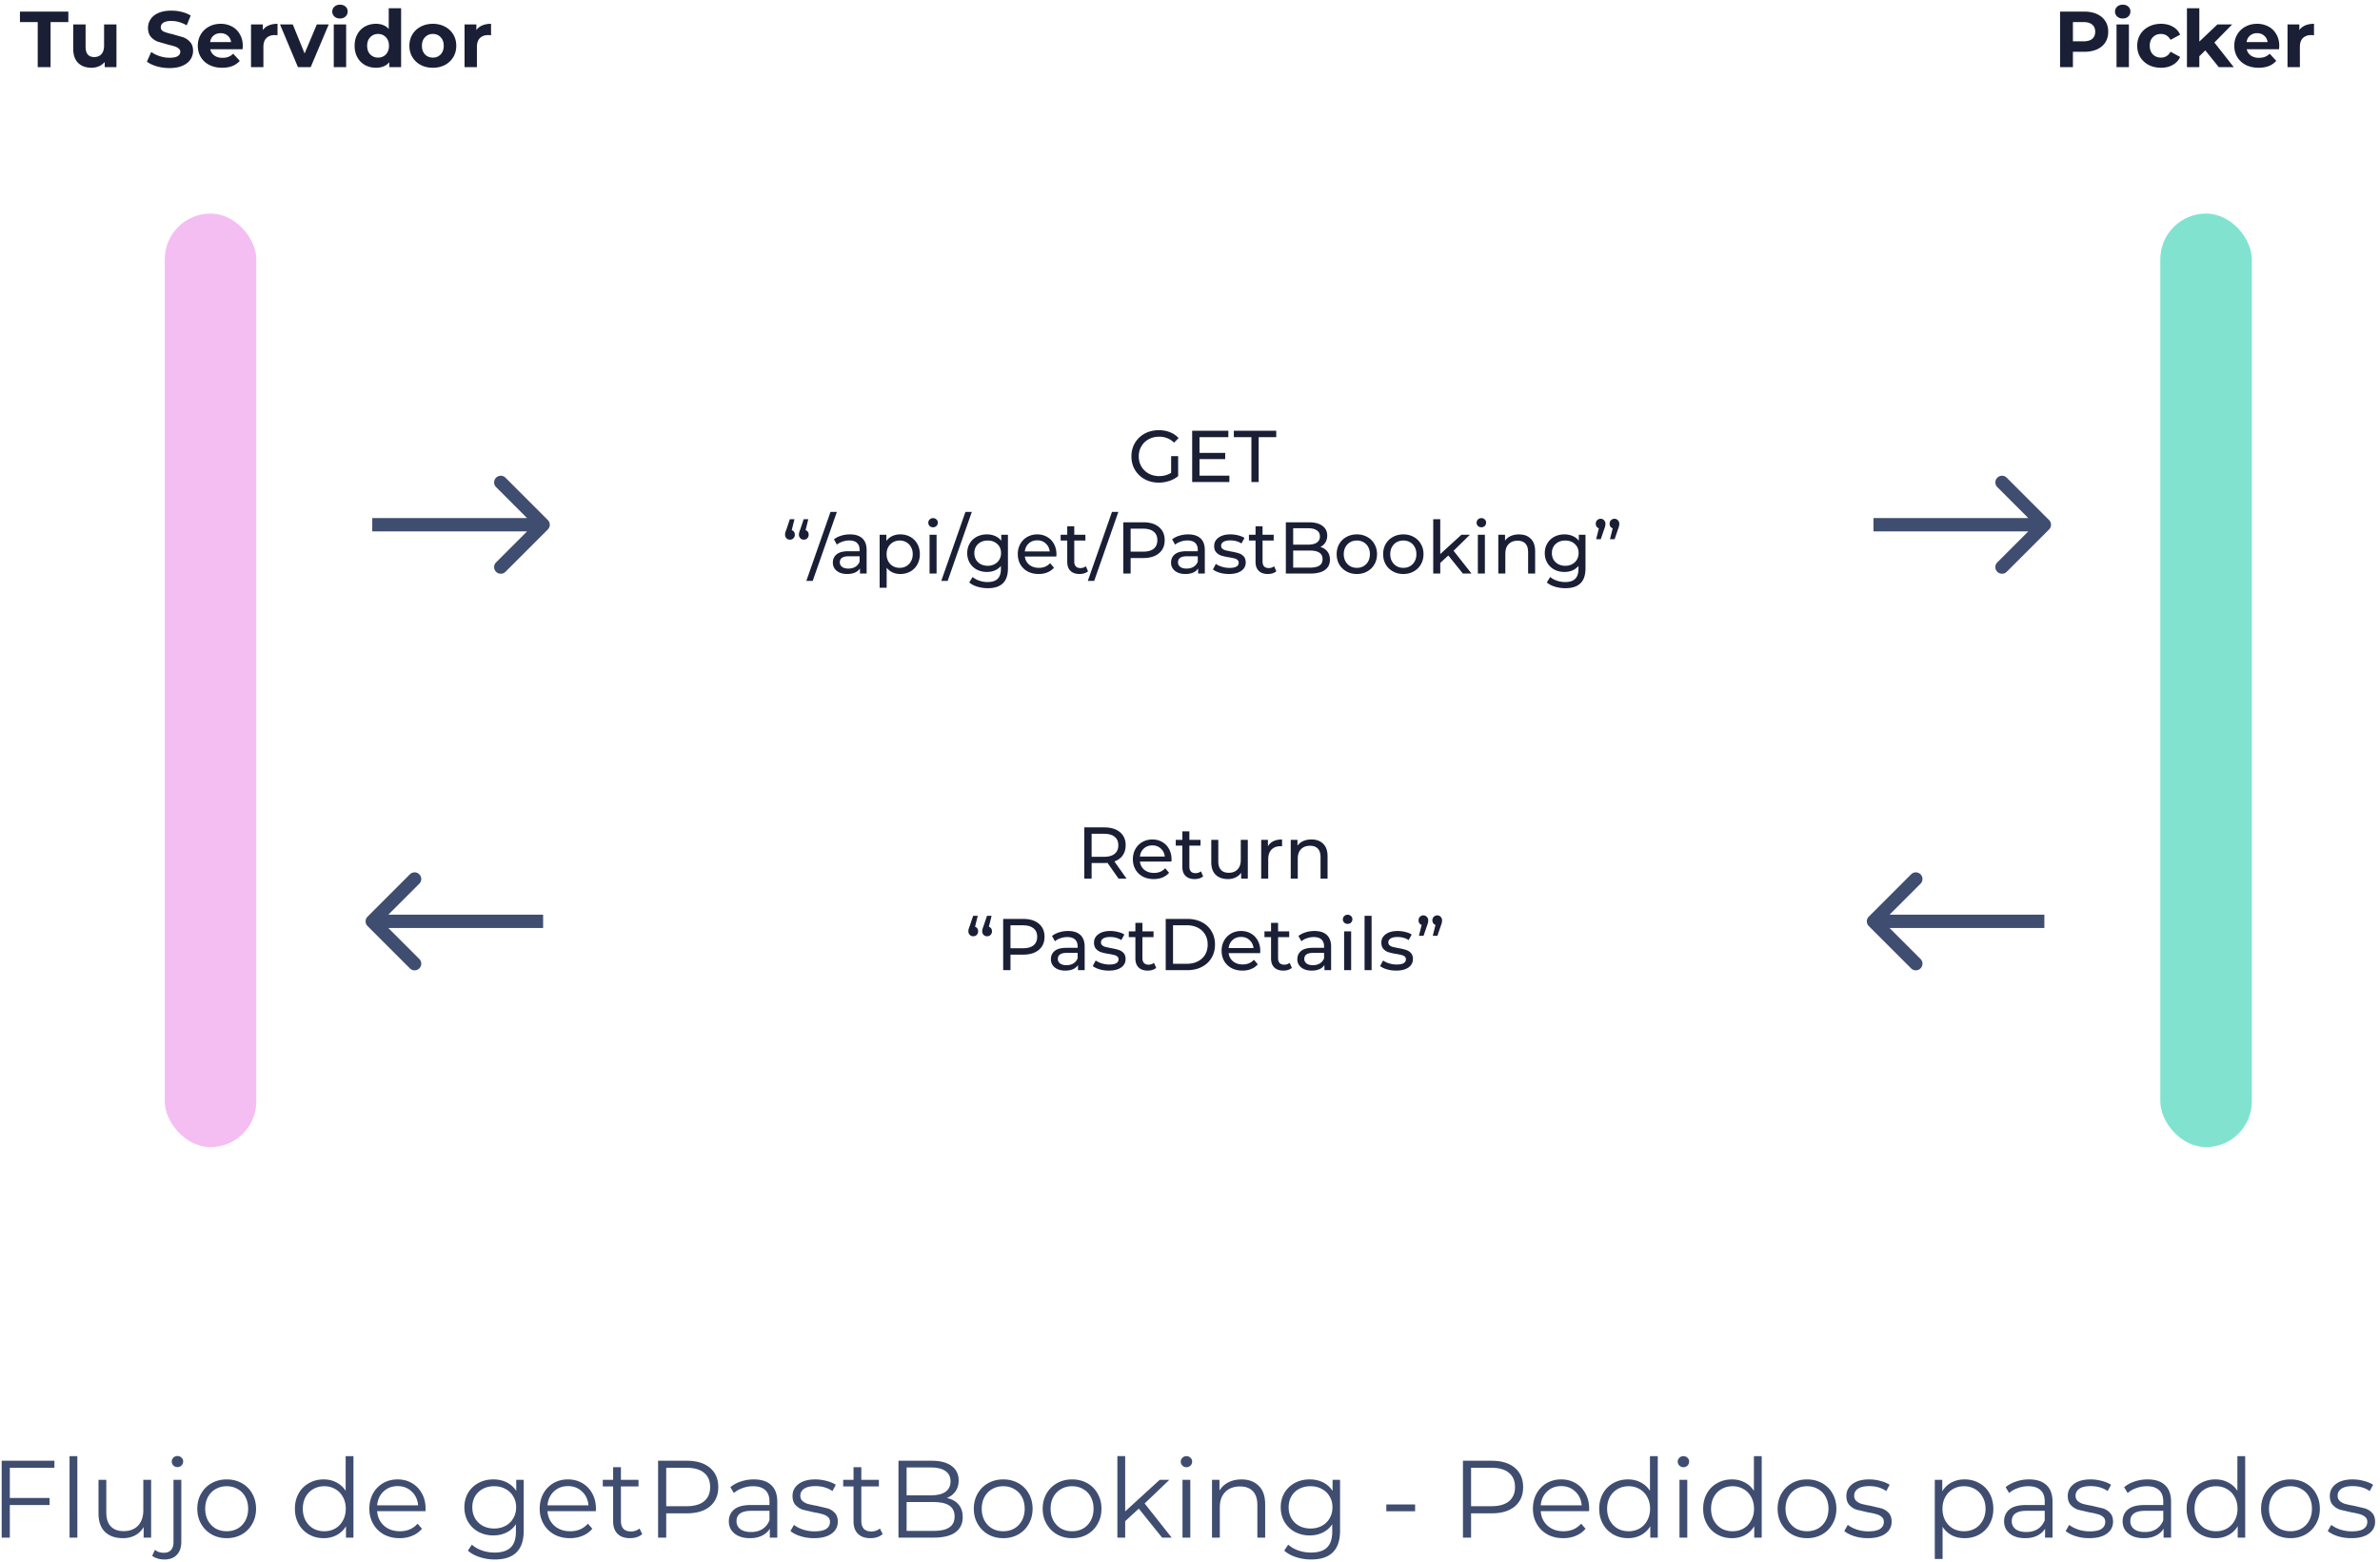 <svg xmlns="http://www.w3.org/2000/svg" xmlns:xlink="http://www.w3.org/1999/xlink" width="390" height="256" fill="none" xmlns:v="https://vecta.io/nano"><g fill="#1a1f36"><path d="M183.295 144l-1.812-2.58-.528.024h-2.076V144h-1.2v-8.4h3.276c1.088 0 1.944.26 2.568.78s.936 1.236.936 2.148c0 .648-.16 1.2-.48 1.656s-.776.788-1.368.996l1.992 2.82h-1.308zm-2.376-3.576c.76 0 1.34-.164 1.74-.492s.6-.796.6-1.404-.2-1.072-.6-1.392c-.4-.328-.98-.492-1.74-.492h-2.04v3.78h2.04z"/><use xlink:href="#B"/><use xlink:href="#C"/><path d="M204.474 137.64V144h-1.092v-.96c-.232.328-.54.584-.924.768a2.88 2.88 0 0 1-1.236.264c-.848 0-1.516-.232-2.004-.696-.488-.472-.732-1.164-.732-2.076v-3.66h1.152v3.528c0 .616.148 1.084.444 1.404.296.312.72.468 1.272.468.608 0 1.088-.184 1.44-.552s.528-.888.528-1.56v-3.288h1.152zm3.297 1.068c.2-.368.496-.648.888-.84s.868-.288 1.428-.288v1.116a2.25 2.25 0 0 0-.264-.012c-.624 0-1.116.188-1.476.564-.352.368-.528.896-.528 1.584V144h-1.152v-6.36h1.104v1.068zm7.132-1.128c.808 0 1.448.236 1.92.708.48.464.72 1.148.72 2.052V144h-1.152v-3.528c0-.616-.148-1.08-.444-1.392s-.72-.468-1.272-.468c-.624 0-1.116.184-1.476.552-.36.36-.54.88-.54 1.56V144h-1.152v-6.36h1.104v.96c.232-.328.544-.58.936-.756.4-.176.852-.264 1.356-.264z"/><use xlink:href="#D"/><path d="M167.66 150.6c1.088 0 1.944.26 2.568.78s.936 1.236.936 2.148-.312 1.628-.936 2.148-1.48.78-2.568.78h-2.076V159h-1.2v-8.4h3.276zm-.036 4.812c.76 0 1.34-.16 1.74-.48.4-.328.6-.796.6-1.404s-.2-1.072-.6-1.392c-.4-.328-.98-.492-1.74-.492h-2.04v3.768h2.04z"/><use xlink:href="#E"/><use xlink:href="#F"/><use xlink:href="#C" x="-7.693" y="15"/><path d="M191.021 150.6h3.54c.888 0 1.675.176 2.363.528a3.83 3.83 0 0 1 1.597 1.488c.384.632.576 1.36.576 2.184s-.192 1.556-.576 2.196c-.376.632-.909 1.124-1.597 1.476s-1.475.528-2.363.528h-3.54v-8.4zm3.468 7.356c.68 0 1.275-.132 1.787-.396a2.87 2.87 0 0 0 1.201-1.104c.28-.48.419-1.032.419-1.656s-.139-1.172-.419-1.644c-.28-.48-.681-.852-1.201-1.116-.512-.264-1.107-.396-1.787-.396h-2.269v6.312h2.269z"/><use xlink:href="#B" x="14.538" y="15"/><use xlink:href="#C" x="14.537" y="15"/><use xlink:href="#E" x="40.383"/><path d="M220.255 152.64h1.152V159h-1.152v-6.36zm.576-1.224c-.224 0-.412-.072-.564-.216a.72.72 0 0 1-.216-.528.72.72 0 0 1 .216-.528c.152-.152.34-.228.564-.228s.408.072.552.216a.66.66 0 0 1 .228.516.75.75 0 0 1-.228.552c-.144.144-.328.216-.552.216zm2.775-1.32h1.152V159h-1.152v-8.904z"/><use xlink:href="#F" x="47.086"/><use xlink:href="#G"/><path d="M191.907 74.752h1.152v3.276c-.416.344-.9.608-1.452.792a5.43 5.43 0 0 1-1.728.276c-.848 0-1.612-.184-2.292-.552a4.24 4.24 0 0 1-1.608-1.536c-.384-.656-.576-1.392-.576-2.208s.192-1.552.576-2.208c.392-.656.928-1.168 1.608-1.536.688-.368 1.46-.552 2.316-.552.672 0 1.28.112 1.824.336.552.216 1.02.536 1.404.96l-.744.744a3.38 3.38 0 0 0-2.436-.972c-.64 0-1.216.14-1.728.42a2.99 2.99 0 0 0-1.188 1.152c-.288.488-.432 1.04-.432 1.656 0 .608.144 1.16.432 1.656a3.1 3.1 0 0 0 1.188 1.152c.512.28 1.084.42 1.716.42.752 0 1.408-.18 1.968-.54v-2.736zm9.545 3.204V79h-6.096v-8.4h5.928v1.044h-4.728v2.58h4.212v1.02h-4.212v2.712h4.896zm3.611-6.312h-2.88V70.6h6.949v1.044h-2.881V79h-1.188v-7.356z"/><use xlink:href="#D" x="-30.036" y="-65"/><path d="M136.092 83.896h1.044l-3.96 11.304h-1.044l3.96-11.304zm3.194 3.684c.88 0 1.552.216 2.016.648.472.432.708 1.076.708 1.932V94h-1.092v-.84c-.192.296-.468.524-.828.684-.352.152-.772.228-1.26.228-.712 0-1.284-.172-1.716-.516a1.66 1.66 0 0 1-.636-1.356c0-.56.204-1.008.612-1.344.408-.344 1.056-.516 1.944-.516h1.824v-.228c0-.496-.144-.876-.432-1.14s-.712-.396-1.272-.396c-.376 0-.744.064-1.104.192a2.76 2.76 0 0 0-.912.492l-.48-.864c.328-.264.72-.464 1.176-.6.456-.144.94-.216 1.452-.216zm-.264 5.604c.44 0 .82-.096 1.14-.288.32-.2.552-.48.696-.84v-.888h-1.776c-.976 0-1.464.328-1.464.984a.89.89 0 0 0 .372.756c.248.184.592.276 1.032.276zm8.492-5.604c.616 0 1.168.136 1.656.408s.868.652 1.14 1.14c.28.488.42 1.052.42 1.692s-.14 1.208-.42 1.704c-.272.488-.652.868-1.14 1.14s-1.04.408-1.656.408c-.456 0-.876-.088-1.26-.264a2.62 2.62 0 0 1-.96-.768v3.288h-1.152V87.64h1.104v1.008a2.4 2.4 0 0 1 .972-.792c.392-.184.824-.276 1.296-.276zm-.096 5.484a2.15 2.15 0 0 0 1.092-.276 2.03 2.03 0 0 0 .768-.792c.192-.344.288-.736.288-1.176s-.096-.828-.288-1.164a1.93 1.93 0 0 0-.768-.792 2.15 2.15 0 0 0-1.092-.276 2.12 2.12 0 0 0-1.092.288c-.32.184-.576.444-.768.78-.184.336-.276.724-.276 1.164s.092.832.276 1.176a2.03 2.03 0 0 0 .768.792c.328.184.692.276 1.092.276z"/><use xlink:href="#H"/><path d="M158.205 83.896h1.044l-3.96 11.304h-1.044l3.96-11.304z"/><use xlink:href="#I"/><use xlink:href="#B" x="-18.861" y="-50"/><use xlink:href="#C" x="-18.861" y="-50"/><path d="M182.217 83.896h1.044l-3.96 11.304h-1.044l3.96-11.304zm5.13 1.704c1.088 0 1.944.26 2.568.78s.936 1.236.936 2.148-.312 1.628-.936 2.148-1.48.78-2.568.78h-2.076V94h-1.2v-8.4h3.276zm-.036 4.812c.76 0 1.34-.16 1.74-.48.4-.328.6-.796.6-1.404s-.2-1.072-.6-1.392c-.4-.328-.98-.492-1.74-.492h-2.04v3.768h2.04zm7.393-2.832c.88 0 1.552.216 2.016.648.472.432.708 1.076.708 1.932V94h-1.092v-.84c-.192.296-.468.524-.828.684-.352.152-.772.228-1.26.228-.712 0-1.284-.172-1.716-.516a1.66 1.66 0 0 1-.636-1.356c0-.56.204-1.008.612-1.344.408-.344 1.056-.516 1.944-.516h1.824v-.228c0-.496-.144-.876-.432-1.14s-.712-.396-1.272-.396c-.376 0-.744.064-1.104.192a2.76 2.76 0 0 0-.912.492l-.48-.864c.328-.264.72-.464 1.176-.6.456-.144.94-.216 1.452-.216zm-.264 5.604c.44 0 .82-.096 1.14-.288.32-.2.552-.48.696-.84v-.888H194.5c-.976 0-1.464.328-1.464.984a.89.89 0 0 0 .372.756c.248.184.592.276 1.032.276z"/><use xlink:href="#F" x="19.688" y="-65"/><use xlink:href="#C" x="11.994" y="-50"/><path d="M216.36 89.644c.488.136.872.384 1.152.744.28.352.42.8.42 1.344 0 .728-.276 1.288-.828 1.68-.544.392-1.34.588-2.388.588h-4.008v-8.4h3.768c.96 0 1.7.192 2.22.576.528.384.792.916.792 1.596 0 .44-.104.82-.312 1.14-.2.32-.472.564-.816.732zm-4.452-3.072v2.688h2.46c.616 0 1.088-.112 1.416-.336.336-.232.504-.568.504-1.008s-.168-.772-.504-.996c-.328-.232-.8-.348-1.416-.348h-2.46zm2.76 6.456c.68 0 1.192-.112 1.536-.336s.516-.576.516-1.056c0-.936-.684-1.404-2.052-1.404h-2.76v2.796h2.76zm7.678 1.044c-.632 0-1.2-.14-1.704-.42a3.1 3.1 0 0 1-1.188-1.152c-.28-.496-.42-1.056-.42-1.68s.14-1.18.42-1.668A2.99 2.99 0 0 1 220.642 88c.504-.28 1.072-.42 1.704-.42s1.196.14 1.692.42a2.91 2.91 0 0 1 1.176 1.152c.288.488.432 1.044.432 1.668s-.144 1.184-.432 1.68c-.28.488-.672.872-1.176 1.152-.496.28-1.06.42-1.692.42zm0-1.008a2.15 2.15 0 0 0 1.092-.276 2.03 2.03 0 0 0 .768-.792c.184-.344.276-.736.276-1.176s-.092-.828-.276-1.164a1.93 1.93 0 0 0-.768-.792 2.15 2.15 0 0 0-1.092-.276c-.408 0-.776.092-1.104.276-.32.184-.576.448-.768.792-.184.336-.276.724-.276 1.164s.092.832.276 1.176c.192.336.448.6.768.792.328.184.696.276 1.104.276zm7.617 1.008c-.632 0-1.2-.14-1.704-.42a3.1 3.1 0 0 1-1.188-1.152c-.28-.496-.42-1.056-.42-1.68s.14-1.18.42-1.668A2.99 2.99 0 0 1 228.259 88c.504-.28 1.072-.42 1.704-.42s1.196.14 1.692.42a2.91 2.91 0 0 1 1.176 1.152c.288.488.432 1.044.432 1.668s-.144 1.184-.432 1.68c-.28.488-.672.872-1.176 1.152-.496.28-1.06.42-1.692.42zm0-1.008a2.15 2.15 0 0 0 1.092-.276 2.03 2.03 0 0 0 .768-.792c.184-.344.276-.736.276-1.176s-.092-.828-.276-1.164a1.93 1.93 0 0 0-.768-.792 2.15 2.15 0 0 0-1.092-.276c-.408 0-.776.092-1.104.276-.32.184-.576.448-.768.792-.184.336-.276.724-.276 1.164s.092.832.276 1.176c.192.336.448.6.768.792.328.184.696.276 1.104.276zm7.365-2.028l-1.32 1.224V94h-1.152v-8.904h1.152v5.712l3.468-3.168h1.392l-2.676 2.628 2.94 3.732h-1.416l-2.388-2.964z"/><use xlink:href="#H" x="89.848"/><path d="M248.916 87.58c.808 0 1.448.236 1.92.708.48.464.72 1.148.72 2.052V94h-1.152v-3.528c0-.616-.148-1.08-.444-1.392s-.72-.468-1.272-.468c-.624 0-1.116.184-1.476.552-.36.36-.54.88-.54 1.56V94h-1.152v-6.36h1.104v.96c.232-.328.544-.58.936-.756.4-.176.852-.264 1.356-.264z"/><use xlink:href="#I" x="94.641"/><use xlink:href="#G" x="29.039" y="-65"/><path d="M6.182 3.616H3.27V1.9h7.93v1.716H8.288V11H6.182V3.616zm12.901.39V11h-1.924v-.832a2.77 2.77 0 0 1-.962.702 3.1 3.1 0 0 1-1.209.234c-.919 0-1.647-.264-2.184-.793s-.806-1.313-.806-2.353V4.006h2.028v3.653c0 1.127.472 1.69 1.417 1.69.485 0 .875-.156 1.17-.468.295-.321.442-.793.442-1.417V4.006h2.028zm8.694 7.15a7.67 7.67 0 0 1-2.093-.286c-.667-.199-1.205-.455-1.612-.767l.715-1.586c.39.286.854.516 1.391.689s1.075.26 1.612.26c.598 0 1.04-.087 1.326-.26.286-.182.429-.42.429-.715a.65.65 0 0 0-.26-.533c-.165-.147-.381-.264-.65-.351a12.08 12.08 0 0 0-1.066-.286l-1.703-.494a2.82 2.82 0 0 1-1.144-.793c-.312-.364-.468-.849-.468-1.456a2.5 2.5 0 0 1 .429-1.43c.286-.433.715-.776 1.287-1.027.581-.251 1.287-.377 2.119-.377a6.98 6.98 0 0 1 1.703.208c.555.139 1.04.338 1.456.598l-.65 1.599c-.841-.477-1.681-.715-2.522-.715-.589 0-1.027.095-1.313.286-.277.191-.416.442-.416.754s.16.546.481.702c.329.147.828.295 1.495.442l1.703.494a2.77 2.77 0 0 1 1.131.78c.321.355.481.836.481 1.443a2.49 2.49 0 0 1-.442 1.43c-.286.425-.719.763-1.3 1.014s-1.287.377-2.119.377zm12.008-3.627a22 22 0 0 1-.039.546h-5.291c.095.433.321.776.676 1.027s.797.377 1.326.377a2.73 2.73 0 0 0 .962-.156c.286-.113.55-.286.793-.52l1.079 1.17c-.659.754-1.621 1.131-2.886 1.131-.789 0-1.486-.152-2.093-.455-.607-.312-1.075-.741-1.404-1.287s-.494-1.166-.494-1.859c0-.685.16-1.3.481-1.846a3.41 3.41 0 0 1 1.339-1.287c.572-.312 1.209-.468 1.911-.468a3.9 3.9 0 0 1 1.859.442 3.17 3.17 0 0 1 1.3 1.274c.321.546.481 1.183.481 1.911zm-3.627-2.093c-.459 0-.845.13-1.157.39s-.503.615-.572 1.066h3.445c-.069-.442-.26-.793-.572-1.053-.312-.269-.693-.403-1.144-.403z"/><use xlink:href="#J"/><path d="M53.866 4.006L50.915 11h-2.093l-2.938-6.994h2.093l1.937 4.758 2.002-4.758h1.95zm.828 0h2.028V11h-2.028V4.006zm1.014-.975c-.373 0-.676-.108-.91-.325s-.351-.485-.351-.806.117-.589.351-.806.537-.325.91-.325.676.104.91.312a1 1 0 0 1 .351.78c0 .338-.117.62-.351.845-.234.217-.537.325-.91.325zm10.02-1.677V11h-1.937v-.806c-.503.607-1.231.91-2.184.91-.659 0-1.257-.147-1.794-.442-.529-.295-.945-.715-1.248-1.261s-.455-1.179-.455-1.898.152-1.352.455-1.898.719-.966 1.248-1.261c.537-.295 1.135-.442 1.794-.442.893 0 1.59.282 2.093.845V1.354h2.028zm-3.77 8.086c.511 0 .936-.173 1.274-.52.338-.355.507-.828.507-1.417s-.169-1.057-.507-1.404c-.338-.355-.763-.533-1.274-.533a1.7 1.7 0 0 0-1.287.533c-.338.347-.507.815-.507 1.404s.169 1.062.507 1.417c.338.347.767.52 1.287.52zm8.975 1.664c-.737 0-1.4-.152-1.989-.455-.581-.312-1.036-.741-1.365-1.287s-.494-1.166-.494-1.859.165-1.313.494-1.859a3.39 3.39 0 0 1 1.365-1.274c.589-.312 1.252-.468 1.989-.468s1.395.156 1.976.468a3.39 3.39 0 0 1 1.365 1.274c.329.546.494 1.166.494 1.859s-.165 1.313-.494 1.859-.784.975-1.365 1.287c-.581.303-1.239.455-1.976.455zm0-1.664c.52 0 .945-.173 1.274-.52.338-.355.507-.828.507-1.417s-.169-1.057-.507-1.404c-.329-.355-.754-.533-1.274-.533a1.7 1.7 0 0 0-1.287.533c-.338.347-.507.815-.507 1.404s.169 1.062.507 1.417c.338.347.767.52 1.287.52z"/><use xlink:href="#J" x="34.988"/><path d="M341.513 1.9c.806 0 1.504.134 2.093.403.598.269 1.058.65 1.378 1.144s.481 1.079.481 1.755c0 .667-.16 1.252-.481 1.755-.32.494-.78.875-1.378 1.144-.589.26-1.287.39-2.093.39h-1.833V11h-2.106V1.9h3.939zm-.117 4.875c.633 0 1.114-.134 1.443-.403.33-.277.494-.667.494-1.17 0-.511-.164-.901-.494-1.17-.329-.277-.81-.416-1.443-.416h-1.716v3.159h1.716zm5.43-2.769h2.028V11h-2.028V4.006zm1.014-.975c-.373 0-.676-.108-.91-.325s-.351-.485-.351-.806.117-.589.351-.806.537-.325.91-.325.676.104.91.312a1 1 0 0 1 .351.78c0 .338-.117.62-.351.845-.234.217-.538.325-.91.325zm6.276 8.073c-.745 0-1.417-.152-2.015-.455a3.56 3.56 0 0 1-1.391-1.287c-.329-.546-.494-1.166-.494-1.859s.165-1.313.494-1.859c.338-.546.802-.971 1.391-1.274.598-.312 1.27-.468 2.015-.468.737 0 1.378.156 1.924.468a2.69 2.69 0 0 1 1.209 1.313l-1.573.845c-.364-.641-.888-.962-1.573-.962-.529 0-.966.173-1.313.52s-.52.819-.52 1.417.173 1.07.52 1.417.784.52 1.313.52c.693 0 1.218-.321 1.573-.962l1.573.858a2.78 2.78 0 0 1-1.209 1.3c-.546.312-1.187.468-1.924.468zm7.253-2.847l-.975.962V11h-2.028V1.354h2.028v5.46l2.964-2.808h2.418l-2.912 2.964 3.172 4.03h-2.457l-2.21-2.743zm12.125-.728a22 22 0 0 1-.039.546h-5.291c.095.433.321.776.676 1.027s.797.377 1.326.377a2.73 2.73 0 0 0 .962-.156 2.42 2.42 0 0 0 .793-.52L373 9.973c-.659.754-1.621 1.131-2.886 1.131-.789 0-1.486-.152-2.093-.455-.607-.312-1.075-.741-1.404-1.287s-.494-1.166-.494-1.859c0-.685.16-1.3.481-1.846a3.41 3.41 0 0 1 1.339-1.287c.572-.312 1.209-.468 1.911-.468a3.9 3.9 0 0 1 1.859.442 3.17 3.17 0 0 1 1.3 1.274c.321.546.481 1.183.481 1.911zm-3.627-2.093c-.459 0-.845.13-1.157.39s-.503.615-.572 1.066h3.445c-.069-.442-.26-.793-.572-1.053-.312-.269-.693-.403-1.144-.403zm6.914-.507c.243-.338.568-.594.975-.767.416-.173.893-.26 1.43-.26v1.872l-.455-.026c-.58 0-1.035.165-1.365.494-.329.321-.494.806-.494 1.456V11h-2.028V4.006h1.937v.923z"/></g><rect x="27" y="35" width="15" height="153" rx="7.5" fill="#f4bef2"/><rect x="354" y="35" width="15" height="153" rx="7.5" fill="#05c8a1" fill-opacity=".5"/><g fill="#3f4d70"><path d="M60.229 150.229a1.09 1.09 0 0 0 0 1.542l6.938 6.938a1.09 1.09 0 1 0 1.542-1.542L62.542 151l6.167-6.167a1.09 1.09 0 1 0-1.542-1.542l-6.938 6.938zM89 149.91H61v2.18h28v-2.18zm.771-63.139a1.09 1.09 0 0 0 0-1.542l-6.938-6.938a1.09 1.09 0 1 0-1.542 1.542L87.458 86l-6.167 6.168a1.09 1.09 0 1 0 1.542 1.542l6.938-6.938zM61 87.09h28v-2.18H61v2.181zm245.229 63.139a1.09 1.09 0 0 0 0 1.542l6.938 6.938a1.09 1.09 0 1 0 1.542-1.542L308.542 151l6.167-6.167a1.09 1.09 0 1 0-1.542-1.542l-6.938 6.938zM335 149.91h-28v2.18h28v-2.18zm.771-63.139a1.09 1.09 0 0 0 0-1.542l-6.938-6.938a1.09 1.09 0 1 0-1.542 1.542L333.458 86l-6.167 6.168a1.09 1.09 0 1 0 1.542 1.542l6.938-6.938zM307 87.09h28v-2.18h-28v2.181zM1.609 240.552v4.95h6.516v1.152H1.609V252H.277v-12.6h8.64v1.152H1.609zm9.789-1.908h1.278V252h-1.278v-13.356zm13.366 3.888V252H23.54v-1.728a3.57 3.57 0 0 1-1.386 1.35c-.588.312-1.26.468-2.016.468-1.236 0-2.214-.342-2.934-1.026-.708-.696-1.062-1.71-1.062-3.042v-5.49h1.278v5.364c0 .996.246 1.752.738 2.268s1.194.774 2.106.774c.996 0 1.782-.3 2.358-.9.576-.612.864-1.458.864-2.538v-4.968h1.278zm2.175 13.05c-.396 0-.768-.054-1.116-.162-.36-.096-.654-.246-.882-.45l.45-.972c.372.324.864.486 1.476.486.504 0 .888-.15 1.152-.45.276-.3.414-.744.414-1.332v-10.17h1.278v10.17c0 .888-.24 1.59-.72 2.106s-1.164.774-2.052.774zm2.142-15.138c-.264 0-.486-.09-.666-.27s-.27-.396-.27-.648c0-.24.09-.45.27-.63s.402-.27.666-.27.486.09.666.27c.18.168.27.372.27.612 0 .264-.09.486-.27.666s-.402.27-.666.27z"/><use xlink:href="#K"/><use xlink:href="#L"/><use xlink:href="#M"/><use xlink:href="#N"/><use xlink:href="#M" x="27.914"/><use xlink:href="#O"/><use xlink:href="#P"/><use xlink:href="#Q"/><use xlink:href="#R"/><use xlink:href="#O" x="39.393"/><path d="M155.168 245.502c.828.18 1.464.54 1.908 1.08.456.528.684 1.212.684 2.052 0 1.08-.402 1.914-1.206 2.502-.792.576-1.968.864-3.528.864h-5.796v-12.6h5.436c1.404 0 2.49.282 3.258.846.78.564 1.17 1.362 1.17 2.394 0 .696-.174 1.29-.522 1.782-.336.48-.804.84-1.404 1.08zm-6.606-5.004v4.572h4.014c1.02 0 1.806-.192 2.358-.576.552-.396.828-.966.828-1.71s-.276-1.308-.828-1.692c-.552-.396-1.338-.594-2.358-.594h-4.014zm4.446 10.404c1.128 0 1.98-.192 2.556-.576s.864-.984.864-1.8c0-1.572-1.14-2.358-3.42-2.358h-4.446v4.734h4.446z"/><use xlink:href="#K" x="127.248"/><use xlink:href="#K" x="138.533"/><path d="M186.611 247.248l-2.232 2.052v2.7h-1.278v-13.356h1.278v9.054l5.652-5.166h1.584l-4.05 3.87 4.428 5.598h-1.566l-3.816-4.752z"/><use xlink:href="#S"/><path d="M203.429 242.46c1.188 0 2.13.348 2.826 1.044.708.684 1.062 1.686 1.062 3.006V252h-1.278v-5.364c0-.984-.246-1.734-.738-2.25s-1.194-.774-2.106-.774c-1.02 0-1.83.306-2.43.918-.588.6-.882 1.434-.882 2.502V252h-1.278v-9.468h1.224v1.746c.348-.576.828-1.02 1.44-1.332.624-.324 1.344-.486 2.16-.486z"/><use xlink:href="#N" x="133.77"/><path d="M227.171 246.564h4.716v1.116h-4.716v-1.116z"/><use xlink:href="#P" x="131.889"/><use xlink:href="#M" x="190.67"/><use xlink:href="#L" x="213.732"/><use xlink:href="#S" x="81.439"/><use xlink:href="#L" x="230.765"/><use xlink:href="#K" x="258.961"/><use xlink:href="#R" x="172.688"/><path d="M321.924 242.46c.888 0 1.692.204 2.412.612a4.25 4.25 0 0 1 1.692 1.692c.408.732.612 1.566.612 2.502 0 .948-.204 1.788-.612 2.52s-.972 1.302-1.692 1.71c-.708.396-1.512.594-2.412.594-.768 0-1.464-.156-2.088-.468a4.03 4.03 0 0 1-1.512-1.404v5.274h-1.278v-12.96h1.224v1.872c.384-.624.888-1.104 1.512-1.44.636-.336 1.35-.504 2.142-.504zm-.09 8.496c.66 0 1.26-.15 1.8-.45.54-.312.96-.75 1.26-1.314.312-.564.468-1.206.468-1.926s-.156-1.356-.468-1.908c-.3-.564-.72-1.002-1.26-1.314s-1.14-.468-1.8-.468c-.672 0-1.278.156-1.818.468-.528.312-.948.75-1.26 1.314-.3.552-.45 1.188-.45 1.908s.15 1.362.45 1.926c.312.564.732 1.002 1.26 1.314.54.3 1.146.45 1.818.45z"/><use xlink:href="#Q" x="208.969"/><use xlink:href="#R" x="208.969"/><use xlink:href="#Q" x="228.393"/><use xlink:href="#L" x="309.99"/><use xlink:href="#K" x="338.185"/><use xlink:href="#R" x="251.912"/></g><defs ><path id="B" d="M191.977 140.856a3.3 3.3 0 0 1-.024.348h-5.16c.072.56.316 1.012.732 1.356.424.336.948.504 1.572.504.76 0 1.372-.256 1.836-.768l.636.744c-.288.336-.648.592-1.08.768-.424.176-.9.264-1.428.264-.672 0-1.268-.136-1.788-.408-.52-.28-.924-.668-1.212-1.164-.28-.496-.42-1.056-.42-1.68a3.41 3.41 0 0 1 .408-1.668c.28-.496.66-.88 1.14-1.152.488-.28 1.036-.42 1.644-.42s1.148.14 1.62.42c.48.272.852.656 1.116 1.152.272.496.408 1.064.408 1.704zm-3.144-2.304c-.552 0-1.016.168-1.392.504-.368.336-.584.776-.648 1.32h4.08c-.064-.536-.284-.972-.66-1.308-.368-.344-.828-.516-1.38-.516z"/><path id="C" d="M197.153 143.628a1.79 1.79 0 0 1-.624.336 2.74 2.74 0 0 1-.768.108c-.64 0-1.136-.172-1.488-.516s-.528-.836-.528-1.476v-3.492h-1.08v-.948h1.08v-1.392h1.152v1.392h1.824v.948h-1.824v3.444c0 .344.084.608.252.792.176.184.424.276.744.276.352 0 .652-.1.9-.3l.36.828z"/><path id="D" d="M159.776 151.884a.73.73 0 0 1 .372.276c.088.128.132.284.132.468 0 .24-.076.436-.228.588s-.34.228-.564.228a.78.78 0 0 1-.576-.228.82.82 0 0 1-.228-.588 1.6 1.6 0 0 1 .036-.336c.032-.12.092-.292.18-.516l.564-1.68h.756l-.444 1.788zm2.268 0a.73.73 0 0 1 .372.276c.088.128.132.284.132.468 0 .24-.076.436-.228.588s-.34.228-.564.228a.78.78 0 0 1-.576-.228.82.82 0 0 1-.228-.588 1.6 1.6 0 0 1 .036-.336c.032-.12.092-.292.18-.516l.564-1.68h.756l-.444 1.788z"/><path id="E" d="M175.016 152.58c.88 0 1.552.216 2.016.648.472.432.708 1.076.708 1.932V159h-1.092v-.84c-.192.296-.468.524-.828.684-.352.152-.772.228-1.26.228-.712 0-1.284-.172-1.716-.516a1.66 1.66 0 0 1-.636-1.356c0-.56.204-1.008.612-1.344.408-.344 1.056-.516 1.944-.516h1.824v-.228c0-.496-.144-.876-.432-1.14s-.712-.396-1.272-.396c-.376 0-.744.064-1.104.192a2.76 2.76 0 0 0-.912.492l-.48-.864c.328-.264.72-.464 1.176-.6.456-.144.94-.216 1.452-.216zm-.264 5.604c.44 0 .82-.096 1.14-.288.32-.2.552-.48.696-.84v-.888h-1.776c-.976 0-1.464.328-1.464.984a.89.89 0 0 0 .372.756c.248.184.592.276 1.032.276z"/><path id="F" d="M181.696 159.072c-.52 0-1.02-.068-1.5-.204-.48-.144-.856-.324-1.128-.54l.48-.912c.28.2.62.36 1.02.48s.804.18 1.212.18c1.008 0 1.512-.288 1.512-.864a.56.56 0 0 0-.204-.456c-.136-.112-.308-.192-.516-.24-.2-.056-.488-.116-.864-.18a8.75 8.75 0 0 1-1.26-.276c-.32-.104-.596-.28-.828-.528s-.348-.596-.348-1.044c0-.576.24-1.036.72-1.38.48-.352 1.124-.528 1.932-.528.424 0 .848.052 1.272.156s.772.244 1.044.42l-.492.912c-.52-.336-1.132-.504-1.836-.504-.488 0-.86.08-1.116.24s-.384.372-.384.636c0 .208.072.372.216.492s.32.208.528.264l.9.192c.512.088.924.184 1.236.288.32.096.592.264.816.504s.336.576.336 1.008c0 .576-.248 1.036-.744 1.38-.488.336-1.156.504-2.004.504z"/><path id="G" d="M233.258 150.024a.71.71 0 0 1 .552.24.78.78 0 0 1 .228.576 1.83 1.83 0 0 1-.036.36c-.024.112-.076.276-.156.492l-.576 1.68h-.756l.444-1.788a.8.8 0 0 1-.372-.276c-.088-.136-.132-.292-.132-.468 0-.24.076-.436.228-.588a.78.78 0 0 1 .576-.228zm2.268 0a.71.71 0 0 1 .552.24.78.78 0 0 1 .228.576 1.83 1.83 0 0 1-.036.36c-.024.112-.076.276-.156.492l-.576 1.68h-.756l.444-1.788a.8.8 0 0 1-.372-.276c-.088-.136-.132-.292-.132-.468 0-.24.076-.436.228-.588a.78.78 0 0 1 .576-.228z"/><path id="H" d="M152.321 87.64h1.152V94h-1.152v-6.36zm.576-1.224c-.224 0-.412-.072-.564-.216a.72.72 0 0 1-.216-.528.72.72 0 0 1 .216-.528c.152-.152.34-.228.564-.228s.408.072.552.216a.66.66 0 0 1 .228.516.75.75 0 0 1-.228.552c-.144.144-.328.216-.552.216z"/><path id="I" d="M165.167 87.64v5.496c0 1.112-.276 1.932-.828 2.46-.552.536-1.376.804-2.472.804-.6 0-1.172-.084-1.716-.252-.544-.16-.984-.392-1.32-.696l.552-.888c.296.256.66.456 1.092.6.44.152.892.228 1.356.228.744 0 1.292-.176 1.644-.528.36-.352.54-.888.54-1.608v-.504c-.272.328-.608.576-1.008.744-.392.16-.82.24-1.284.24-.608 0-1.16-.128-1.656-.384-.488-.264-.872-.628-1.152-1.092-.28-.472-.42-1.008-.42-1.608s.14-1.132.42-1.596c.28-.472.664-.836 1.152-1.092.496-.256 1.048-.384 1.656-.384.48 0 .924.088 1.332.264.416.176.756.436 1.02.78v-.984h1.092zm-3.312 5.088c.416 0 .788-.088 1.116-.264.336-.176.596-.42.78-.732.192-.32.288-.68.288-1.08 0-.616-.204-1.112-.612-1.488-.408-.384-.932-.576-1.572-.576-.648 0-1.176.192-1.584.576-.408.376-.612.872-.612 1.488 0 .4.092.76.276 1.08a2.02 2.02 0 0 0 .78.732 2.42 2.42 0 0 0 1.14.264z"/><path id="J" d="M43.072 4.929a2.26 2.26 0 0 1 .975-.767c.416-.173.893-.26 1.43-.26v1.872l-.455-.026c-.581 0-1.036.165-1.365.494-.329.321-.494.806-.494 1.456V11h-2.028V4.006h1.937v.923z"/><path id="K" d="M37.153 252.09c-.912 0-1.734-.204-2.466-.612-.732-.42-1.308-.996-1.728-1.728s-.63-1.56-.63-2.484.21-1.752.63-2.484.996-1.302 1.728-1.71 1.554-.612 2.466-.612 1.734.204 2.466.612a4.34 4.34 0 0 1 1.71 1.71c.42.732.63 1.56.63 2.484s-.21 1.752-.63 2.484c-.408.732-.978 1.308-1.71 1.728-.732.408-1.554.612-2.466.612zm0-1.134c.672 0 1.272-.15 1.8-.45.54-.312.96-.75 1.26-1.314s.45-1.206.45-1.926-.15-1.362-.45-1.926-.72-.996-1.26-1.296c-.528-.312-1.128-.468-1.8-.468s-1.278.156-1.818.468c-.528.3-.948.732-1.26 1.296-.3.564-.45 1.206-.45 1.926s.15 1.362.45 1.926c.312.564.732 1.002 1.26 1.314.54.3 1.146.45 1.818.45z"/><path id="L" d="M57.919 238.644V252h-1.224v-1.872a3.88 3.88 0 0 1-1.53 1.458c-.624.336-1.332.504-2.124.504-.888 0-1.692-.204-2.412-.612s-1.284-.978-1.692-1.71-.612-1.566-.612-2.502.204-1.77.612-2.502a4.25 4.25 0 0 1 1.692-1.692c.72-.408 1.524-.612 2.412-.612.768 0 1.458.162 2.07.486.624.312 1.134.774 1.53 1.386v-5.688h1.278zm-4.77 12.312c.66 0 1.254-.15 1.782-.45.54-.312.96-.75 1.26-1.314.312-.564.468-1.206.468-1.926s-.156-1.362-.468-1.926c-.3-.564-.72-.996-1.26-1.296-.528-.312-1.122-.468-1.782-.468-.672 0-1.278.156-1.818.468-.528.3-.948.732-1.26 1.296-.3.564-.45 1.206-.45 1.926s.15 1.362.45 1.926c.312.564.732 1.002 1.26 1.314.54.3 1.146.45 1.818.45z"/><path id="M" d="M69.722 247.662h-7.92c.072.984.45 1.782 1.134 2.394.684.6 1.548.9 2.592.9.588 0 1.128-.102 1.62-.306.492-.216.918-.528 1.278-.936l.72.828a4.04 4.04 0 0 1-1.584 1.152c-.624.264-1.314.396-2.07.396-.972 0-1.836-.204-2.592-.612-.744-.42-1.326-.996-1.746-1.728s-.63-1.56-.63-2.484.198-1.752.594-2.484a4.45 4.45 0 0 1 1.656-1.71c.708-.408 1.5-.612 2.376-.612s1.662.204 2.358.612 1.242.978 1.638 1.71c.396.72.594 1.548.594 2.484l-.018.396zm-4.572-4.104c-.912 0-1.68.294-2.304.882-.612.576-.96 1.332-1.044 2.268h6.714c-.084-.936-.438-1.692-1.062-2.268-.612-.588-1.38-.882-2.304-.882z"/><path id="N" d="M85.818 242.532v8.316c0 1.608-.396 2.796-1.188 3.564-.78.78-1.962 1.17-3.546 1.17a7.86 7.86 0 0 1-2.502-.396c-.78-.252-1.416-.606-1.908-1.062l.648-.972c.456.408 1.008.726 1.656.954.66.228 1.35.342 2.07.342 1.2 0 2.082-.282 2.646-.846.564-.552.846-1.416.846-2.592v-1.206c-.396.6-.918 1.056-1.566 1.368-.636.312-1.344.468-2.124.468a5.15 5.15 0 0 1-2.43-.576c-.72-.396-1.29-.942-1.71-1.638-.408-.708-.612-1.506-.612-2.394s.204-1.68.612-2.376c.42-.696.99-1.236 1.71-1.62s1.53-.576 2.43-.576c.804 0 1.53.162 2.178.486s1.17.792 1.566 1.404v-1.818h1.224zm-4.842 7.974c.684 0 1.302-.144 1.854-.432.552-.3.978-.714 1.278-1.242.312-.528.468-1.128.468-1.8s-.156-1.266-.468-1.782c-.3-.528-.726-.936-1.278-1.224-.54-.3-1.158-.45-1.854-.45-.684 0-1.302.144-1.854.432-.54.288-.966.696-1.278 1.224-.3.528-.45 1.128-.45 1.8s.15 1.272.45 1.8c.312.528.738.942 1.278 1.242.552.288 1.17.432 1.854.432z"/><path id="O" d="M105.241 251.424c-.24.216-.54.384-.9.504-.348.108-.714.162-1.098.162-.888 0-1.572-.24-2.052-.72s-.72-1.158-.72-2.034v-5.724h-1.692v-1.08h1.692v-2.07h1.278v2.07h2.88v1.08h-2.88v5.652c0 .564.138.996.414 1.296.288.288.696.432 1.224.432a2.27 2.27 0 0 0 .756-.126c.252-.084.468-.204.648-.36l.45.918z"/><path id="P" d="M112.554 239.4c1.608 0 2.868.384 3.78 1.152s1.368 1.824 1.368 3.168-.456 2.4-1.368 3.168c-.912.756-2.172 1.134-3.78 1.134h-3.384V252h-1.332v-12.6h4.716zm-.036 7.452c1.248 0 2.202-.27 2.862-.81.66-.552.99-1.326.99-2.322 0-1.02-.33-1.8-.99-2.34-.66-.552-1.614-.828-2.862-.828h-3.348v6.3h3.348z"/><path id="Q" d="M123.536 242.46c1.236 0 2.184.312 2.844.936.66.612.99 1.524.99 2.736V252h-1.224v-1.476c-.288.492-.714.876-1.278 1.152-.552.276-1.212.414-1.98.414-1.056 0-1.896-.252-2.52-.756s-.936-1.17-.936-1.998c0-.804.288-1.452.864-1.944.588-.492 1.518-.738 2.79-.738h3.006v-.576c0-.816-.228-1.434-.684-1.854-.456-.432-1.122-.648-1.998-.648-.6 0-1.176.102-1.728.306-.552.192-1.026.462-1.422.81l-.576-.954c.48-.408 1.056-.72 1.728-.936.672-.228 1.38-.342 2.124-.342zm-.45 8.622c.72 0 1.338-.162 1.854-.486.516-.336.9-.816 1.152-1.44v-1.548h-2.97c-1.62 0-2.43.564-2.43 1.692a1.57 1.57 0 0 0 .63 1.314c.42.312 1.008.468 1.764.468z"/><path id="R" d="M133.379 252.09c-.768 0-1.506-.108-2.214-.324-.696-.228-1.242-.51-1.638-.846l.576-1.008c.396.312.894.57 1.494.774.6.192 1.224.288 1.872.288.864 0 1.5-.132 1.908-.396.42-.276.63-.66.63-1.152 0-.348-.114-.618-.342-.81-.228-.204-.516-.354-.864-.45-.348-.108-.81-.21-1.386-.306l-1.854-.432a2.86 2.86 0 0 1-1.206-.774c-.324-.36-.486-.858-.486-1.494 0-.792.33-1.44.99-1.944s1.578-.756 2.754-.756a6.91 6.91 0 0 1 1.836.252c.612.156 1.116.366 1.512.63l-.558 1.026c-.78-.54-1.71-.81-2.79-.81-.816 0-1.434.144-1.854.432-.408.288-.612.666-.612 1.134 0 .36.114.648.342.864a2.33 2.33 0 0 0 .882.486 16.46 16.46 0 0 0 1.44.306l1.818.432a2.67 2.67 0 0 1 1.17.738c.324.348.486.828.486 1.44 0 .828-.348 1.488-1.044 1.98-.684.48-1.638.72-2.862.72z"/><path id="S" d="M193.771 242.532h1.278V252h-1.278v-9.468zm.648-2.07c-.264 0-.486-.09-.666-.27s-.27-.396-.27-.648c0-.24.09-.45.27-.63s.402-.27.666-.27.486.09.666.27c.18.168.27.372.27.612 0 .264-.09.486-.27.666s-.402.27-.666.27z"/></defs></svg>